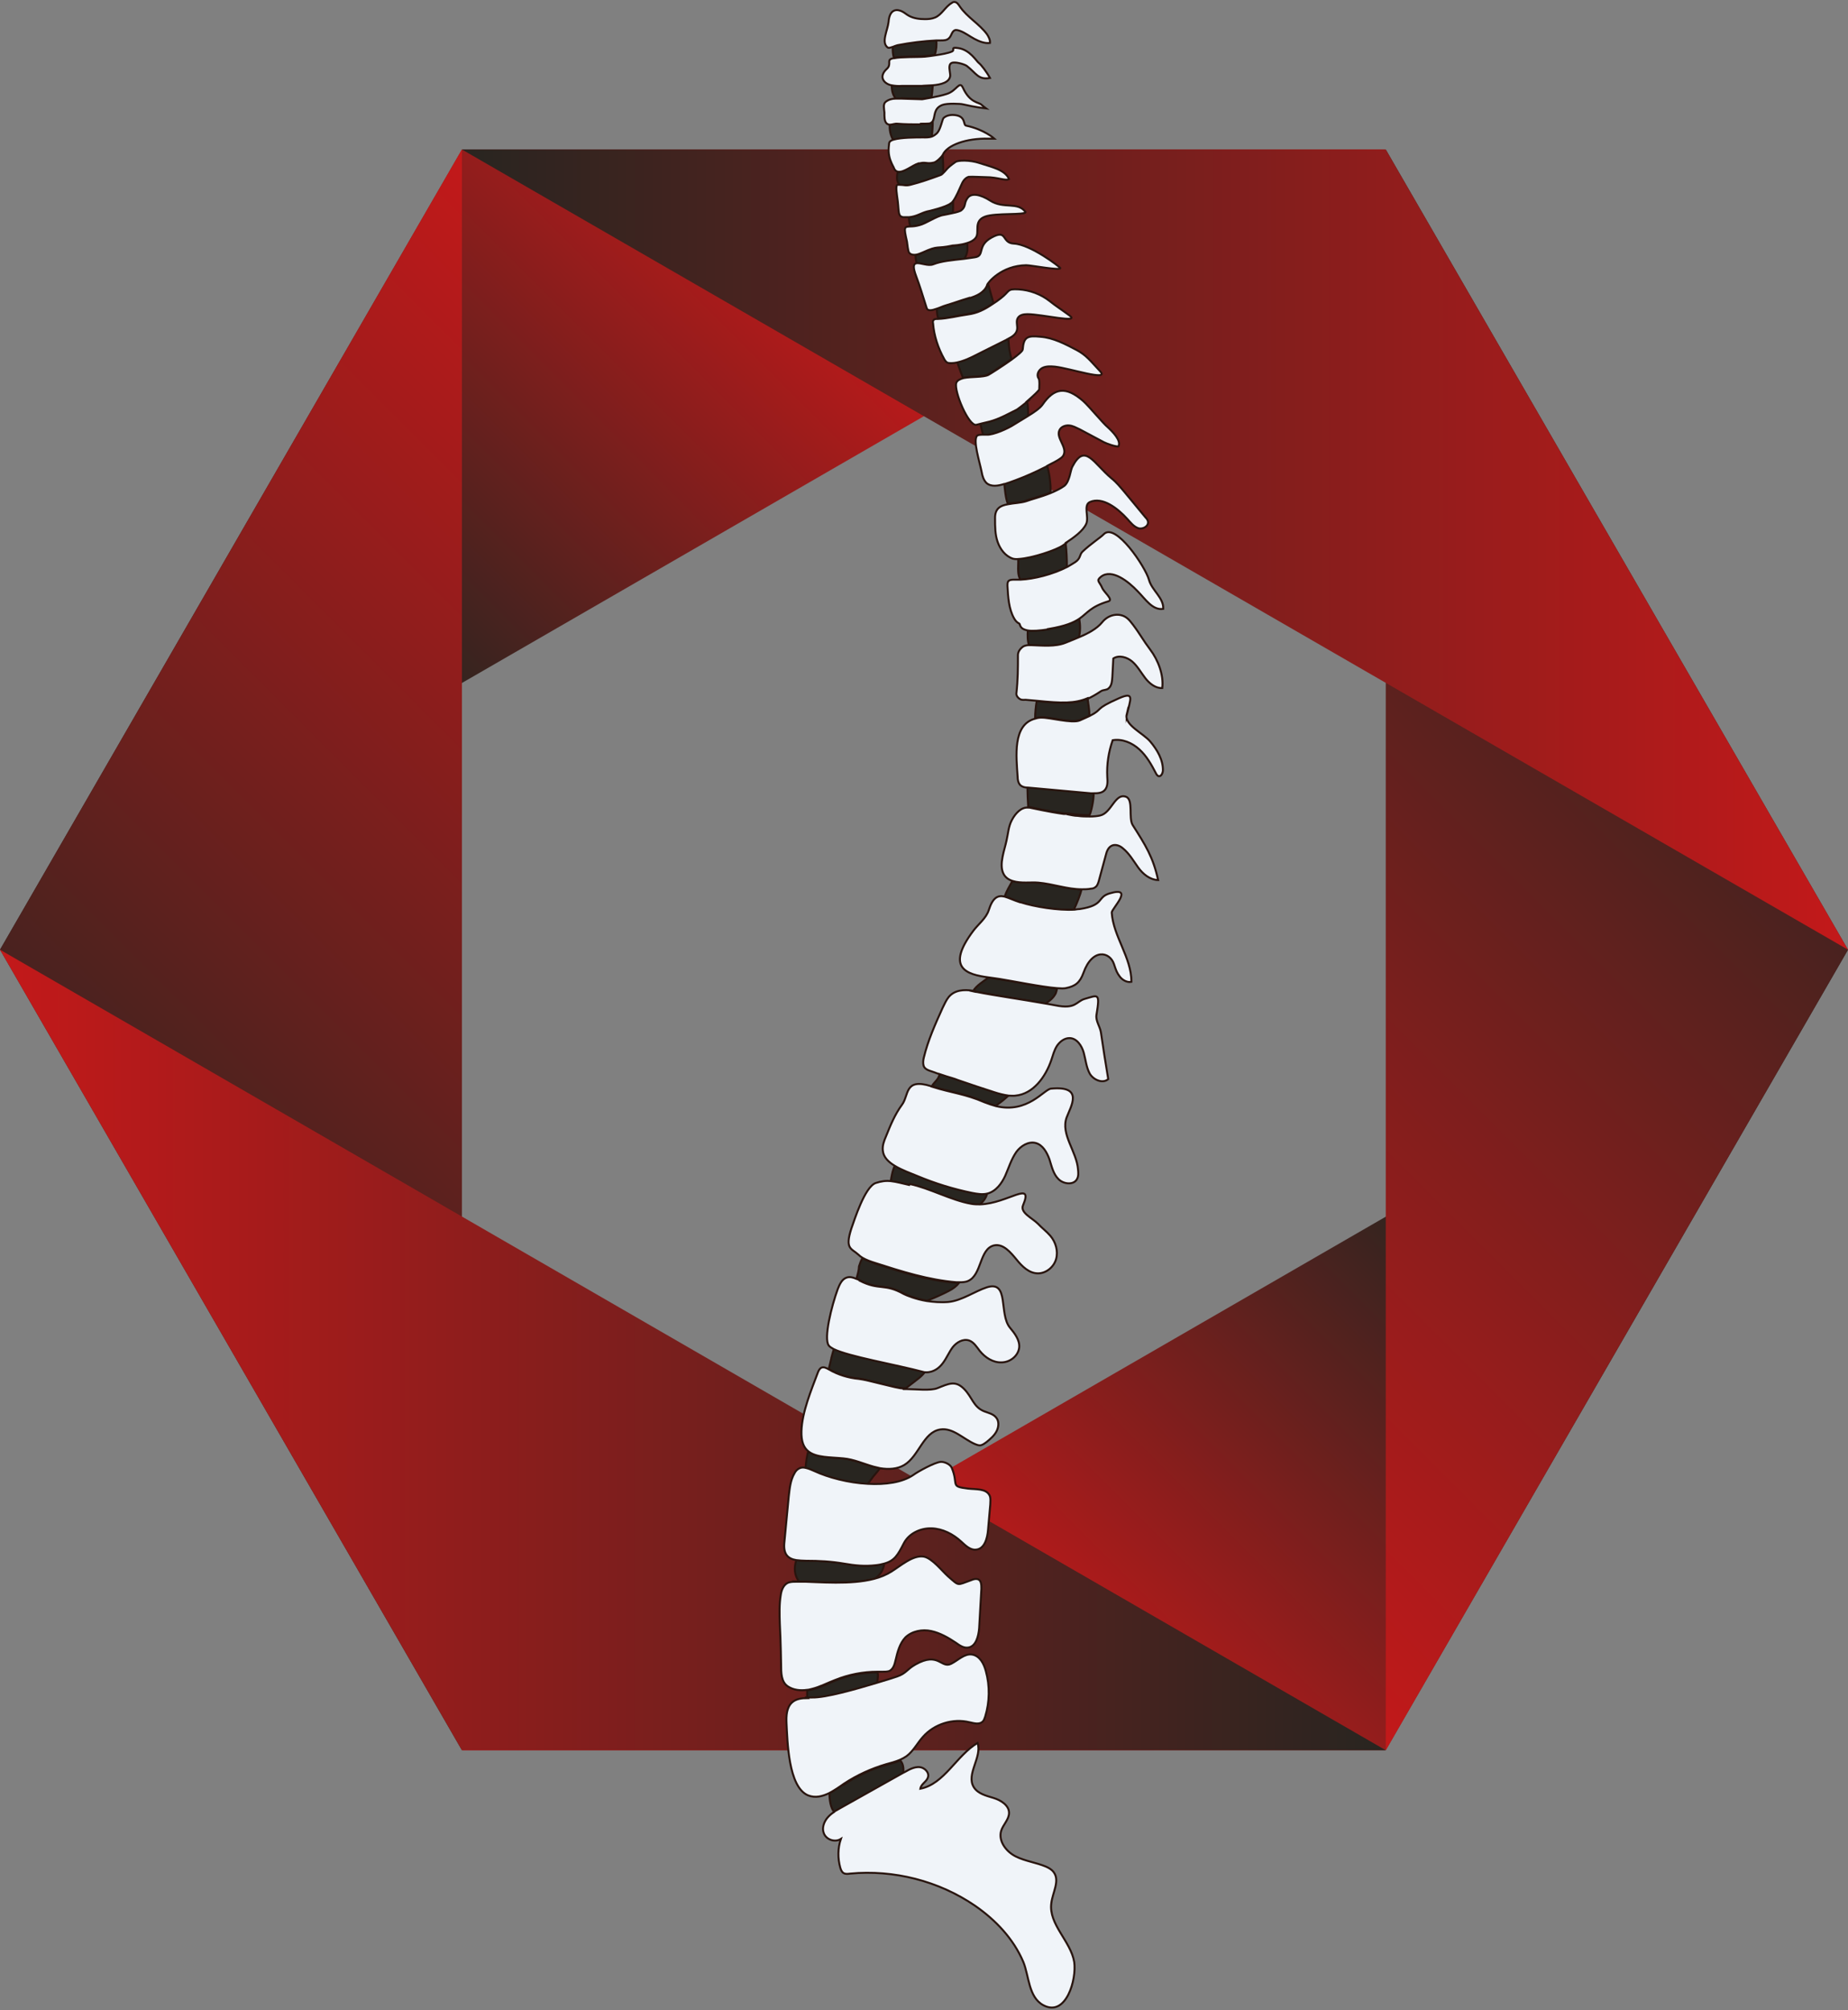 <svg width="936" height="1018" viewBox="0 0 936 1018" fill="none" xmlns="http://www.w3.org/2000/svg">
<rect x="0" y="0" width="936" height="1018" fill="#808080" stroke="none"/>
<path d="M0 480.996L233.96 75.713H701.879L0 480.996Z" fill="url(#paint0_linear_329_365)"/>
<path d="M936 480.996L701.879 886.44H233.96L936 480.996Z" fill="url(#paint1_linear_329_365)"/>
<path d="M701.879 75.713L936 480.996L701.879 886.44V75.713Z" fill="url(#paint2_linear_329_365)"/>
<path d="M233.96 75.713H701.879L936 480.996L233.96 75.713Z" fill="url(#paint3_linear_329_365)"/>
<path d="M0 480.996L233.96 75.713V886.44L0 480.996Z" fill="url(#paint4_linear_329_365)"/>
<path d="M701.879 886.44H233.96L0 480.996L701.879 886.44Z" fill="url(#paint5_linear_329_365)"/>
<path d="M538.767 412.241C539.25 412.241 539.572 412.241 540.055 412.241C539.733 412.241 539.25 412.241 538.767 412.241Z" fill="#282520" stroke="#28140E" stroke-miterlimit="10"/>
<path d="M421.063 687.904C420.58 689.676 420.258 691.608 419.775 693.379C424.444 696.116 429.597 697.727 435.072 698.21C439.58 698.693 454.233 703.201 457.292 703.04C457.775 703.04 458.258 703.04 458.902 703.04C460.996 701.43 463.25 699.659 465.343 698.049C466.47 697.083 467.758 695.955 468.563 694.667C453.428 690.803 430.563 686.777 422.512 682.913C421.868 684.523 421.546 686.133 421.063 687.744V687.904Z" fill="#282520" stroke="#28140E" stroke-miterlimit="10"/>
<path d="M443.123 639.76C441.029 639.116 438.775 638.311 436.843 637.184C436.038 638.472 435.555 639.921 435.072 641.37C435.072 643.141 434.428 645.396 433.783 647.65C434.428 647.972 434.911 648.133 435.555 648.455C445.699 653.608 447.953 649.743 457.936 655.218C459.224 655.862 463.733 657.794 469.53 658.76C473.233 657.311 476.936 655.701 480.64 653.769C482.572 652.803 484.504 651.353 485.792 649.743C485.309 649.743 484.987 649.743 484.504 649.743C470.335 648.616 456.648 644.269 443.123 639.921V639.76Z" fill="#282520" stroke="#28140E" stroke-miterlimit="10"/>
<path d="M492.394 604.014C482.894 602.082 473.716 599.183 464.699 595.48C461.64 594.192 456.97 592.582 453.267 590.327C452.945 590.971 452.623 591.616 452.462 592.26C451.979 593.709 451.496 595.963 451.174 598.217C454.072 598.539 456.809 599.344 460.352 600.149C470.496 602.243 481.284 608.361 491.267 610.133C492.877 610.455 494.326 610.455 495.937 610.455C497.869 608.683 499.64 606.59 499.962 604.336C497.386 604.98 494.81 604.497 492.233 604.014H492.394Z" fill="#282520" stroke="#28140E" stroke-miterlimit="10"/>
<path d="M485.309 546.852C483.377 546.208 481.284 545.564 479.352 544.92C478.225 544.598 477.097 544.115 475.97 543.793C475.97 544.115 475.809 544.598 475.648 544.92C475.004 547.013 472.75 548.463 471.945 550.234C482.089 553.293 488.53 553.776 498.513 558.124C500.606 558.929 502.538 559.573 504.31 560.056C504.954 559.573 505.437 559.251 506.081 558.768C507.691 557.641 509.14 556.352 510.589 555.064L510.911 554.742C508.335 554.42 505.92 553.776 503.504 552.971C497.386 551.039 491.267 548.946 485.148 546.852H485.309Z" fill="#282520" stroke="#28140E" stroke-miterlimit="10"/>
<path d="M500.606 495.165C498.191 496.937 494.487 499.191 492.877 501.928C493.682 501.928 494.487 502.25 495.292 502.411C504.148 504.183 518.801 506.437 529.589 508.208C531.683 506.92 533.615 505.31 534.742 503.055C535.064 502.25 535.225 501.445 535.386 500.64C527.335 499.996 512.521 496.776 506.242 495.971C504.471 495.649 502.538 495.488 500.606 495.165Z" fill="#282520" stroke="#28140E" stroke-miterlimit="10"/>
<path d="M512.844 446.055C511.394 448.631 509.784 451.368 508.818 454.106C511.072 454.589 513.649 456.038 516.708 457.004C523.632 459.258 535.708 461.191 543.92 460.708C545.369 457.648 547.141 453.301 547.785 450.402C540.378 450.402 532.971 447.665 525.725 447.021C522.022 446.699 516.869 447.343 512.844 446.216V446.055Z" fill="#282520" stroke="#28140E" stroke-miterlimit="10"/>
<path d="M520.572 398.876C520.572 398.876 520.572 398.876 520.411 398.876C520.411 399.037 520.411 399.36 520.411 399.521C520.411 402.258 520.572 404.834 520.733 407.571C520.733 408.055 520.733 408.377 520.733 408.699C520.894 408.699 521.216 408.699 521.377 408.699C523.149 409.182 530.717 410.792 538.767 411.919C539.251 411.919 539.573 411.919 540.056 411.919C541.988 412.08 543.759 412.402 545.691 412.563C547.784 412.724 549.878 412.885 551.81 412.885C552.615 411.436 554.064 405.156 553.903 401.614C553.581 401.614 553.098 401.614 552.776 401.614C542.149 400.648 531.522 399.682 520.894 398.715L520.572 398.876Z" fill="#282520" stroke="#28140E" stroke-miterlimit="10"/>
<path d="M546.818 364.741C548.911 363.774 550.522 363.13 551.81 362.486C551.81 359.588 551.166 356.368 550.844 353.791C544.403 356.529 538.123 356.368 525.081 355.08C524.598 357.817 524.276 361.198 524.276 363.774C525.081 363.613 526.047 363.452 527.174 363.291C531.36 362.969 542.632 366.351 546.657 364.741H546.818Z" fill="#282520" stroke="#28140E" stroke-miterlimit="10"/>
<path d="M540.055 325.613C541.988 324.808 544.081 324.003 546.335 323.037C547.301 320.139 547.14 316.596 546.657 313.376C543.759 315.308 539.733 317.079 531.199 318.528C526.047 319.333 522.826 319.494 520.572 319.172C520.411 321.749 520.411 324.647 521.216 326.901C521.538 326.901 521.86 326.901 522.182 326.901C527.979 326.901 534.42 327.867 539.894 325.613H540.055Z" fill="#282520" stroke="#28140E" stroke-miterlimit="10"/>
<path d="M539.895 274.892C539.412 275.214 538.768 275.536 538.285 276.019C534.903 278.435 522.344 282.621 515.742 282.943C515.742 283.587 515.742 284.231 515.742 284.875C515.742 287.291 515.259 291.316 516.869 293.57C523.632 293.248 532.971 290.994 540.378 287.13C540.378 283.104 540.217 279.079 539.734 275.053L539.895 274.892Z" fill="#282520" stroke="#28140E" stroke-miterlimit="10"/>
<path d="M532.166 249.612C532.166 244.943 531.683 240.434 530.394 235.926C523.471 239.468 516.386 242.528 508.979 244.943H508.657C508.979 247.841 509.301 252.189 510.428 255.087C513.488 254.604 517.191 254.604 519.928 253.477C522.022 252.672 527.335 251.384 532.005 249.451L532.166 249.612Z" fill="#282520" stroke="#28140E" stroke-miterlimit="10"/>
<path d="M513.649 215.154C515.42 213.866 518.157 212.417 520.733 210.807C520.733 208.231 520.733 205.654 520.25 203.239C517.674 205.332 515.259 207.265 514.615 207.587C504.632 212.739 503.182 213.061 496.581 214.671C497.064 216.604 497.386 218.697 498.03 220.307C498.513 220.307 498.996 220.307 499.479 220.307C502.86 220.468 510.589 216.926 513.487 215.154H513.649Z" fill="#282520" stroke="#28140E" stroke-miterlimit="10"/>
<path d="M512.199 181.985C512.199 181.18 511.877 180.375 511.716 179.408C511.072 176.832 510.911 174.095 510.75 171.357C510.589 171.357 510.267 171.518 510.106 171.68C505.114 174.095 500.284 176.671 495.292 179.086C491.911 180.697 488.53 182.468 484.826 183.273C485.631 186.01 486.758 188.747 487.724 191.324C491.75 190.519 497.708 191.002 500.284 189.714C501.894 188.908 507.691 185.205 512.038 181.985H512.199Z" fill="#282520" stroke="#28140E" stroke-miterlimit="10"/>
<path d="M503.182 153.484C502.377 150.425 501.411 147.366 500.606 144.306C500.606 144.306 500.284 144.306 500.123 144.306C498.674 148.01 494.81 149.781 490.945 150.908C485.631 152.518 484.182 153.162 478.869 154.773C477.742 155.095 476.131 155.739 474.521 156.383C474.521 157.993 474.682 159.764 475.165 161.213C480.157 161.213 485.309 159.764 490.301 158.959C495.132 158.315 498.674 156.544 503.182 153.484Z" fill="#282520" stroke="#28140E" stroke-miterlimit="10"/>
<path d="M472.911 133.84C476.936 132.23 482.572 131.747 488.369 131.103C489.335 129.815 489.818 128.205 489.979 126.755C489.979 125.628 489.979 124.34 489.979 123.213C486.598 124.34 482.894 124.34 482.411 124.501C473.233 126.433 475.487 124.179 467.114 128.044C466.148 128.527 464.86 129.01 463.733 129.171C463.733 130.62 463.894 132.23 464.377 133.518C466.309 133.035 470.335 134.967 473.072 134.001L472.911 133.84Z" fill="#282520" stroke="#28140E" stroke-miterlimit="10"/>
<path d="M477.903 108.882C478.547 108.882 480.64 108.399 482.572 107.916C482.733 106.789 482.733 105.662 482.733 104.535C482.733 103.569 482.733 102.603 482.733 101.637C482.411 102.12 481.928 102.603 481.606 102.925C479.513 104.857 469.852 106.95 469.53 107.111C466.47 107.916 464.216 109.687 460.352 110.009C460.352 111.781 460.674 113.552 461.157 114.679C462.284 114.679 463.733 114.518 465.504 114.035C468.886 113.23 474.36 109.365 477.742 108.882H477.903Z" fill="#282520" stroke="#28140E" stroke-miterlimit="10"/>
<path d="M461.156 93.586C466.309 92.297 471.301 90.687 476.131 88.755C476.614 88.755 476.936 88.433 477.258 88.111C477.419 88.111 477.58 87.789 477.741 87.628C477.741 84.407 477.741 81.348 477.419 78.128C476.775 79.416 474.36 81.831 472.911 82.153C468.885 83.119 468.724 81.509 464.86 82.797C461.961 83.763 457.614 87.306 454.716 86.984C454.072 89.56 454.072 92.136 455.682 93.586C458.258 93.586 458.58 94.23 461.317 93.586H461.156Z" fill="#282520" stroke="#28140E" stroke-miterlimit="10"/>
<path d="M471.945 69.272C472.267 66.534 472.428 63.797 472.428 61.06C472.106 61.704 471.623 62.187 470.817 62.509C469.851 62.831 467.275 62.67 466.148 62.67C462.283 62.67 458.419 62.67 454.555 62.348C453.266 62.348 451.817 62.831 450.69 62.831C450.368 65.407 451.012 68.789 452.461 70.882C456.165 69.755 463.411 69.755 467.436 69.755C468.402 69.755 470.173 69.755 471.945 69.272Z" fill="#282520" stroke="#28140E" stroke-miterlimit="10"/>
<path d="M456.809 49.789L467.276 50.111C467.276 50.111 469.369 49.789 471.784 49.306C471.784 48.983 471.945 48.661 471.945 48.339C472.267 46.568 472.267 44.797 472.428 43.187C470.174 43.348 468.081 43.348 466.792 43.348H456.97C455.199 43.509 453.428 43.509 451.657 43.187C451.657 45.763 452.14 48.178 453.75 49.95C454.716 49.95 455.843 49.95 456.809 49.95V49.789Z" fill="#282520" stroke="#28140E" stroke-miterlimit="10"/>
<path d="M473.555 27.89C473.555 27.89 473.555 27.729 473.555 27.568C474.199 25.314 474.521 22.738 474.199 20.322C467.597 20.644 460.834 21.449 454.394 22.738C453.911 22.738 452.944 23.221 452.139 23.543C452.139 25.475 452.139 27.568 452.784 29.178C456.648 28.534 464.538 28.695 468.402 28.373C469.851 28.373 471.623 28.051 473.394 27.729L473.555 27.89Z" fill="#282520" stroke="#28140E" stroke-miterlimit="10"/>
<path d="M427.665 903.347C425.411 904.796 422.834 906.728 420.097 908.178C420.097 911.72 420.741 915.746 422.512 917.678C423.639 917.034 424.766 916.39 425.894 915.746C436.36 909.788 446.987 903.991 457.453 898.034C457.614 896.906 457.614 895.779 457.453 894.813C457.292 893.686 456.809 892.559 456.004 891.593C453.75 892.559 451.334 893.203 448.919 893.847C441.351 895.94 434.267 899.322 427.665 903.669V903.347Z" fill="#282520" stroke="#28140E" stroke-miterlimit="10"/>
<path d="M411.241 855.686C410.436 855.847 409.631 856.008 408.826 856.169C408.826 857.618 408.826 858.906 408.826 860.194C409.792 860.194 410.597 860.194 411.563 860.194C418.326 860.194 433.623 856.008 444.25 852.787C444.25 851.338 445.055 848.601 444.411 846.991C437.004 846.991 429.758 848.44 422.995 851.177C419.131 852.787 415.266 854.72 411.241 855.686Z" fill="#282520" stroke="#28140E" stroke-miterlimit="10"/>
<path d="M427.504 791.922C421.063 790.795 414.783 790.473 408.182 790.473C406.41 790.473 404.8 790.473 403.351 790.151C401.902 794.338 402.546 798.041 404.639 800.939C415.911 801.1 431.207 802.55 443.123 799.651C444.894 798.202 446.343 796.753 447.148 794.66C447.47 793.855 447.792 792.889 447.792 791.922C446.665 792.244 445.216 792.406 443.606 792.728C438.131 793.372 432.979 792.889 427.504 791.922Z" fill="#282520" stroke="#28140E" stroke-miterlimit="10"/>
<path d="M427.021 738.625C420.419 737.981 413.495 738.303 409.309 735.083C408.665 737.82 408.182 740.719 408.021 743.617C409.47 743.939 411.08 744.583 412.368 745.227C419.292 748.447 429.436 751.024 439.419 751.668C440.707 750.058 441.834 748.286 442.962 746.998C443.928 745.871 444.894 744.744 445.699 743.617C444.572 743.456 443.445 743.134 442.317 742.812C437.165 741.363 432.334 739.269 427.021 738.625Z" fill="#282520" stroke="#28140E" stroke-miterlimit="10"/>
<path d="M482.411 124.34C482.894 124.34 486.597 124.179 489.979 123.052C491.589 122.569 493.199 121.764 494.165 120.476C496.42 117.738 492.716 111.942 498.996 109.687C504.309 107.755 519.123 109.043 519.445 107.433C515.581 101.959 508.335 105.984 501.572 101.636C496.581 98.416 492.072 97.611 490.14 100.187C488.047 102.925 489.496 104.535 486.758 106.628C486.275 106.95 484.343 107.594 482.572 107.916C480.64 108.399 478.546 108.721 477.902 108.882C474.36 109.365 469.046 113.23 465.665 114.035C463.894 114.518 462.445 114.679 461.318 114.679C457.936 114.84 457.614 114.679 459.385 122.408C459.546 123.374 459.868 127.399 460.512 128.044C461.318 129.01 462.606 129.171 463.894 129.01C465.021 128.849 466.148 128.366 467.275 127.883C475.809 124.018 473.555 126.272 482.572 124.34H482.411Z" fill="#F0F4F9" stroke="#28140E" stroke-miterlimit="10"/>
<path d="M490.784 151.069C494.648 149.942 498.513 148.171 499.962 144.467C499.962 144.467 499.962 144.467 499.962 144.306C500.284 143.179 507.208 134.484 519.767 134.323C522.182 134.323 537.318 137.222 536.996 135.772C536.996 135.289 521.86 123.696 513.488 123.374C507.047 123.052 510.428 115.806 502.216 120.315C494.648 124.501 498.996 129.493 493.843 130.298C492.072 130.62 490.14 130.781 488.208 131.103C482.411 131.747 476.775 132.23 472.75 133.84C470.013 134.967 466.148 132.874 464.055 133.357C462.606 133.679 462.284 135.289 464.055 139.959C465.826 144.628 467.275 149.459 469.368 156.061C469.852 157.671 472.106 157.188 474.36 156.383C475.97 155.9 477.58 155.095 478.708 154.773C484.021 153.162 485.47 152.518 490.784 150.908V151.069Z" fill="#F0F4F9" stroke="#28140E" stroke-miterlimit="10"/>
<path d="M510.106 171.841C510.267 171.841 510.589 171.68 510.75 171.519C512.683 170.552 514.615 169.264 515.098 167.171C515.581 165.239 514.454 162.985 515.42 161.213C516.386 159.442 518.479 159.12 520.411 159.12C527.657 159.12 547.463 163.951 541.666 159.764C536.835 156.222 534.903 155.095 531.683 152.518C527.174 148.976 521.539 146.883 515.903 146.561C509.784 146.239 511.716 147.366 506.886 151.069C505.437 152.196 504.31 153.001 503.021 153.806C498.513 156.866 494.971 158.637 490.14 159.281C485.309 159.925 479.996 161.374 475.004 161.535H474.682C474.038 161.535 473.394 161.535 472.911 162.018C472.428 162.501 472.428 163.146 472.589 163.79C473.072 170.069 475.165 176.349 478.225 181.824C478.547 182.468 479.03 183.112 479.674 183.595C480.318 183.917 481.123 183.917 481.928 183.917C482.894 183.917 483.86 183.756 484.665 183.595C488.369 182.79 491.75 181.18 495.132 179.408C500.123 176.993 504.954 174.417 509.945 172.002L510.106 171.841Z" fill="#F0F4F9" stroke="#28140E" stroke-miterlimit="10"/>
<path d="M520.411 203.078C523.31 200.502 526.369 197.765 526.369 197.12C526.369 195.832 526.691 192.612 526.047 191.646C524.759 189.875 526.047 187.298 527.979 186.332C529.912 185.366 532.166 185.527 534.259 185.688C541.827 186.493 562.437 193.417 557.124 187.942C552.293 182.79 550.2 179.891 545.369 177.315C539.573 174.256 533.454 171.035 527.013 170.552C520.411 169.908 518.479 170.552 517.996 176.993C517.996 177.798 515.42 179.891 512.361 182.146C507.852 185.366 502.055 189.07 500.606 189.875C498.03 191.163 492.072 190.68 488.047 191.485C486.276 191.968 484.826 192.612 484.343 193.9C483.055 198.087 490.623 215.96 494.487 215.155C495.454 214.993 496.259 214.671 497.064 214.51C503.505 213.061 505.115 212.578 515.098 207.426C515.581 207.104 518.157 205.171 520.733 203.078H520.411Z" fill="#F0F4F9" stroke="#28140E" stroke-miterlimit="10"/>
<path d="M530.394 235.926C532.165 234.96 533.937 234.155 535.547 233.189C536.835 232.383 538.284 231.578 538.767 230.29C540.538 226.265 534.581 221.595 536.674 217.731C537.479 216.121 539.572 215.316 541.504 215.477C543.437 215.638 545.047 216.604 546.818 217.409C551.005 219.663 555.03 221.756 559.216 224.011C560.505 224.655 564.852 226.265 566.462 226.104C568.073 223.205 563.564 218.697 561.149 216.443C558.572 214.349 551.81 205.976 548.589 203.078C539.894 195.51 533.937 196.315 527.979 205.01C526.852 206.621 523.953 208.714 520.733 210.646C518.157 212.256 515.42 213.866 513.648 214.994C510.75 216.926 503.021 220.468 499.64 220.146C499.318 220.146 498.835 220.146 498.191 220.146C497.063 220.146 495.614 220.146 494.97 220.629C492.555 222.722 496.258 234.155 497.224 239.146C497.546 241.078 498.191 243.172 499.64 244.621C502.055 246.714 505.597 246.07 508.657 245.104H508.979C516.386 242.689 523.47 239.629 530.394 236.087V235.926Z" fill="#F0F4F9" stroke="#28140E" stroke-miterlimit="10"/>
<path d="M539.894 274.892C543.759 272.316 548.589 268.935 550.2 265.231C551.649 261.85 548.589 255.892 551.971 254.282C558.412 251.384 566.14 257.502 570.971 262.816C572.581 264.587 574.191 266.68 576.446 267.486C578.7 268.291 581.92 266.519 581.437 264.104C581.276 263.299 580.793 262.655 580.149 262.011C576.607 257.663 572.903 253.316 569.361 248.968C567.429 246.714 565.496 244.299 563.081 242.367C553.742 234.638 549.556 224.011 543.115 236.409C542.149 238.18 541.827 243.816 539.089 246.07C537.318 247.358 534.742 248.646 532.005 249.773C527.174 251.706 522.021 252.994 519.928 253.799C517.03 254.765 513.487 254.765 510.428 255.409C506.725 256.053 503.826 257.502 503.987 262.655C503.987 266.68 503.987 270.706 505.275 274.409C506.564 278.113 509.14 281.655 513.004 282.943C513.648 283.104 514.615 283.265 515.903 283.104C522.504 282.782 535.064 278.596 538.445 276.181C538.928 275.858 539.411 275.536 540.055 275.053L539.894 274.892Z" fill="#F0F4F9" stroke="#28140E" stroke-miterlimit="10"/>
<path d="M531.199 318.528C539.733 317.079 543.759 315.308 546.657 313.376C550.844 310.477 552.293 307.257 561.471 304.52C564.047 303.715 559.056 299.85 558.251 297.757C556.801 294.376 555.03 294.215 557.606 292.121C563.081 287.774 571.615 294.537 576.285 299.528C580.149 303.393 583.691 309.189 589.166 308.384C589.488 302.749 583.369 299.045 581.92 293.57C580.149 287.13 565.013 264.426 559.056 270.545C557.768 271.994 552.293 275.536 548.267 279.401C546.657 281.011 547.462 282.782 544.564 284.714C543.276 285.52 541.988 286.325 540.539 287.13C532.971 290.994 523.632 293.248 517.03 293.57C515.903 293.57 514.937 293.57 513.971 293.57C512.682 293.57 511.233 293.57 510.589 294.537C510.267 295.181 510.267 295.825 510.267 296.63C510.589 302.427 510.911 308.384 513.648 313.215C514.293 314.342 515.098 315.308 516.225 315.791C516.869 316.113 516.064 318.528 520.733 319.333C522.827 319.655 526.208 319.494 531.361 318.689L531.199 318.528Z" fill="#F0F4F9" stroke="#28140E" stroke-miterlimit="10"/>
<path d="M550.844 353.952C552.937 352.986 555.191 351.698 557.607 350.088C558.734 349.283 560.505 349.605 561.471 348.639C563.081 347.351 563.242 344.935 563.403 342.842C563.564 339.783 563.725 336.562 563.886 333.503C566.785 331.571 570.971 332.859 573.548 335.113C576.124 337.367 577.895 340.588 579.988 343.325C582.082 346.062 585.141 348.639 588.683 348.478C589.488 341.876 586.59 334.308 582.565 328.995C579.022 324.325 577.412 321.105 573.87 316.435C572.742 314.986 571.937 313.859 570.649 312.893C566.946 310.155 561.471 311.121 558.251 315.147C555.514 318.528 550.844 320.944 546.174 322.876C543.92 323.842 541.827 324.647 539.895 325.452C534.42 327.706 527.979 326.901 522.183 326.74C521.861 326.74 521.539 326.74 521.217 326.74C520.251 326.74 519.284 326.901 518.318 327.384C516.869 328.35 515.581 329.961 515.581 331.732C515.581 338.495 515.581 344.13 514.776 351.376C514.776 352.503 515.742 353.63 516.708 354.113C517.513 354.596 518.64 354.435 519.606 354.435C521.539 354.596 523.31 354.757 525.081 354.918C537.963 356.207 544.242 356.368 550.844 353.63V353.952Z" fill="#F0F4F9" stroke="#28140E" stroke-miterlimit="10"/>
<path d="M570.649 362.164C572.581 354.113 574.835 350.088 566.785 353.63C553.581 359.427 559.217 358.944 551.81 362.647C550.522 363.291 548.912 363.936 546.818 364.902C542.793 366.512 531.522 363.291 527.335 363.452C526.208 363.452 525.403 363.613 524.437 363.936C512.682 366.834 514.776 383.419 515.42 393.402C515.42 395.012 515.742 396.622 516.869 397.749C517.835 398.554 519.123 398.876 520.411 398.876C520.411 398.876 520.411 398.876 520.572 398.876C531.199 399.843 541.827 400.809 552.454 401.775C552.776 401.775 553.259 401.775 553.581 401.775C555.835 401.775 558.09 401.775 559.539 400.165C561.149 398.393 560.988 395.817 560.827 393.402C560.505 387.122 561.471 380.842 563.564 374.885C568.395 374.08 573.386 376.173 577.09 379.554C580.793 382.936 583.208 387.283 585.463 391.631C585.785 392.275 586.107 392.758 586.751 393.08C588.039 393.402 588.844 391.792 589.005 390.343C589.166 384.868 586.107 379.715 582.564 375.529C579.022 371.342 569.361 367.156 570.649 361.842V362.164Z" fill="#F0F4F9" stroke="#28140E" stroke-miterlimit="10"/>
<path d="M540.217 412.241C540.056 412.241 539.251 412.241 538.768 412.241C530.717 411.114 523.149 409.343 521.377 409.021C521.216 409.021 520.894 409.021 520.733 409.021C517.513 408.699 514.454 411.597 512.521 415.3C510.75 418.521 510.589 422.385 509.784 425.767C508.818 430.436 505.92 437.682 508.174 442.351C509.14 444.445 510.911 445.572 513.005 446.216C517.03 447.504 522.183 446.699 525.886 447.021C533.293 447.665 540.539 450.402 547.946 450.402C549.395 450.402 551.005 450.402 552.615 450.08C553.42 450.08 554.386 449.758 555.03 449.114C555.835 448.47 556.157 447.343 556.48 446.377C557.607 442.029 558.895 437.682 560.022 433.334C560.505 431.241 561.31 428.987 563.403 428.182C565.175 427.538 567.268 428.343 568.717 429.631C571.937 432.207 574.031 435.911 576.446 439.292C578.861 442.673 582.403 445.572 586.59 445.733C584.014 433.978 580.149 428.021 573.708 417.877C571.454 414.334 574.192 404.995 570.327 403.546C564.691 401.453 563.081 411.758 557.124 413.046C555.674 413.368 553.903 413.529 551.971 413.529C550.039 413.529 547.946 413.529 545.852 413.207C544.081 413.207 542.31 412.724 540.539 412.402L540.217 412.241Z" fill="#F0F4F9" stroke="#28140E" stroke-miterlimit="10"/>
<path d="M516.708 457.004C513.649 456.038 511.072 454.75 508.818 454.106C505.437 453.301 502.86 454.428 500.767 461.03C499.479 465.055 495.454 468.114 493.038 471.335C478.708 490.335 489.657 493.555 500.606 495.004C502.538 495.327 504.471 495.488 506.242 495.81C512.522 496.776 527.335 499.835 535.386 500.479C537.318 500.64 538.768 500.64 539.734 500.479C544.725 499.513 546.979 497.581 548.751 492.75C553.259 480.03 562.115 481.962 564.208 488.242C565.336 491.623 565.658 492.589 567.107 494.521C568.395 496.293 570.81 497.742 573.064 497.259C573.064 484.86 563.886 474.394 563.081 462.157C563.081 460.225 574.836 448.631 561.954 452.496C555.513 454.428 559.539 458.453 546.979 460.386C546.174 460.386 545.208 460.547 544.242 460.708C536.03 461.191 523.954 459.258 517.03 457.004H516.708Z" fill="#F0F4F9" stroke="#28140E" stroke-miterlimit="10"/>
<path d="M492.716 501.767C488.369 501.123 483.538 501.284 480.479 504.988C479.191 506.598 478.386 508.53 477.419 510.462C473.716 518.674 470.013 526.886 467.919 535.581C467.597 536.869 467.436 538.318 467.758 539.607C468.402 542.022 471.462 542.344 473.394 543.149C474.199 543.471 475.004 543.793 475.809 543.954C476.936 544.276 478.063 544.759 479.191 545.081C481.123 545.725 483.216 546.208 485.148 547.013C491.267 549.107 497.386 551.2 503.504 553.132C505.92 553.937 508.496 554.581 510.911 554.903C512.038 554.903 513.165 555.064 514.293 554.903C523.31 554.098 529.589 545.403 532.488 536.869C533.293 534.454 533.937 531.878 535.386 529.623C536.835 527.53 539.089 525.759 541.666 525.759C545.369 525.759 547.945 529.623 548.912 533.166C549.878 536.708 550.2 540.573 551.971 543.793C553.903 547.013 558.573 548.946 561.31 546.53C560.022 538.64 558.734 530.751 557.607 522.861C557.123 519.801 554.869 517.064 555.352 514.005C557.285 502.411 556.157 504.021 549.234 505.954C545.047 507.242 544.886 511.267 534.581 509.174C532.971 508.852 531.039 508.53 529.106 508.208C518.318 506.276 503.665 504.183 494.809 502.411C494.004 502.411 493.199 502.089 492.394 501.928L492.716 501.767Z" fill="#F0F4F9" stroke="#28140E" stroke-miterlimit="10"/>
<path d="M472.267 550.234C471.945 550.234 471.784 550.234 471.462 550.073C457.936 545.886 460.512 554.742 456.809 559.573C453.267 564.403 451.012 569.878 448.758 575.514C447.792 577.768 446.826 580.183 447.148 582.759C447.47 586.141 450.046 588.556 453.267 590.488C456.97 592.743 461.64 594.353 464.699 595.641C473.555 599.344 482.894 602.243 492.394 604.175C494.97 604.658 497.547 605.141 500.123 604.497C504.47 603.37 507.369 599.344 509.14 595.48C510.911 591.454 512.199 587.107 514.776 583.404C517.03 580.344 520.894 577.929 524.598 578.895C528.14 579.861 530.233 583.565 531.522 587.107C532.649 590.649 533.454 594.514 536.03 597.09C538.606 599.827 543.92 600.31 545.53 597.09C546.335 595.641 546.174 593.87 546.013 592.26C545.369 583.243 537.157 574.548 540.217 566.014C542.31 560.378 549.234 549.751 532.327 551.361C528.784 551.683 520.572 564.081 504.47 560.217C502.699 559.734 500.767 559.09 498.674 558.285C488.691 553.937 482.25 553.615 472.106 550.395L472.267 550.234Z" fill="#F0F4F9" stroke="#28140E" stroke-miterlimit="10"/>
<path d="M460.513 600.149C456.97 599.344 454.072 598.539 451.334 598.217C448.758 597.895 446.343 598.217 443.445 599.183C437.97 601.277 432.817 617.7 431.207 622.209C427.826 632.675 431.207 632.192 434.75 635.413C435.394 636.057 436.038 636.54 436.843 637.023C438.775 638.15 441.029 638.955 443.123 639.599C456.648 643.946 470.335 648.294 484.504 649.421C484.987 649.421 485.309 649.421 485.792 649.421C487.242 649.421 488.852 649.421 490.301 648.777C497.386 645.718 495.937 632.514 503.504 630.743C508.174 629.777 511.877 634.285 514.937 637.989C517.674 641.37 521.216 644.913 525.725 644.913C529.911 644.913 533.776 641.692 534.903 637.667C536.03 633.641 534.742 629.133 532.005 625.912C530.072 623.658 527.657 621.887 525.725 619.794C522.827 616.895 516.547 614.158 518.157 610.455C523.632 597.412 510.589 609.489 496.42 609.972C494.809 609.972 493.36 609.972 491.75 609.65C481.767 607.878 470.818 601.76 460.835 599.666L460.513 600.149Z" fill="#F0F4F9" stroke="#28140E" stroke-miterlimit="10"/>
<path d="M435.394 648.455C434.911 648.133 434.267 647.811 433.622 647.65C432.173 647.006 430.563 646.523 428.953 647.006C426.377 647.811 425.25 650.548 424.283 652.964C421.224 661.337 417.038 677.921 419.775 681.464C420.258 682.108 421.063 682.591 422.19 683.235C430.08 687.099 453.106 690.964 468.241 694.989H468.563C468.563 694.989 473.555 695.794 477.581 690.32C479.513 687.744 480.64 684.845 482.572 682.269C484.504 679.854 487.725 677.921 490.784 678.888C493.199 679.693 494.648 682.108 496.259 684.201C498.996 687.583 503.021 690.159 507.208 689.998C511.555 689.998 515.742 686.777 516.225 682.43C516.547 678.726 513.971 675.345 511.555 672.447C505.759 665.523 511.394 648.294 499.801 651.997C493.843 653.93 487.081 658.76 480.318 659.404C476.453 659.726 472.75 659.404 469.369 658.921C463.572 657.955 459.063 656.023 457.775 655.379C447.792 649.743 445.538 653.769 435.394 648.616V648.455Z" fill="#F0F4F9" stroke="#28140E" stroke-miterlimit="10"/>
<path d="M457.292 703.201C454.233 703.201 439.58 698.854 435.072 698.371C429.758 697.888 424.444 696.277 419.775 693.54C418.648 692.896 417.199 692.091 415.91 692.735C415.105 693.218 414.622 694.184 414.3 694.989C410.919 704.006 406.249 715.117 405.927 724.778C405.766 730.091 407.054 733.151 409.47 735.083C413.495 738.303 420.58 737.981 427.182 738.625C432.495 739.108 437.326 741.363 442.478 742.812C443.606 743.134 444.733 743.295 445.86 743.617C450.046 744.261 454.394 744.1 457.936 742.007C465.504 737.498 467.597 725.261 476.292 723.973C482.733 723.007 487.886 728.803 493.843 731.379C494.648 731.701 495.454 732.024 496.259 732.024C497.547 732.024 498.674 731.057 499.801 730.252C501.733 728.642 503.665 727.032 504.793 724.778C505.92 722.523 506.081 719.625 504.471 717.854C503.021 716.083 500.606 715.6 498.513 714.795C492.877 712.54 492.555 707.71 488.208 703.362C483.86 699.015 480.479 700.786 474.843 703.04C471.301 704.489 463.733 703.523 459.224 703.523C458.741 703.523 458.097 703.523 457.614 703.523L457.292 703.201Z" fill="#F0F4F9" stroke="#28140E" stroke-miterlimit="10"/>
<path d="M465.021 82.958C468.886 81.67 469.208 83.28 473.072 82.314C474.36 81.992 476.937 79.577 477.581 78.289C479.674 73.619 489.174 69.916 500.767 70.238C502.055 70.238 503.666 70.238 503.666 70.238C503.666 70.238 498.513 65.568 489.335 63.636C487.725 63.314 489.335 59.128 484.021 58.323C481.767 58.001 479.513 58.322 477.903 59.772C477.259 60.416 476.453 65.407 474.682 67.34C473.877 68.145 472.911 68.789 472.106 69.111C470.335 69.755 468.564 69.594 467.597 69.594C463.733 69.594 456.487 69.594 452.623 70.721C451.335 71.043 450.53 71.687 450.369 72.331C450.369 72.814 449.724 75.874 450.369 78.933C450.852 81.67 452.462 84.407 452.623 84.73C453.106 86.179 453.911 86.823 454.877 86.984C457.775 87.467 462.123 83.763 465.021 82.797V82.958Z" fill="#F0F4F9" stroke="#28140E" stroke-miterlimit="10"/>
<path d="M474.36 20.483C475.004 20.483 475.809 20.483 476.453 20.483C478.063 20.483 479.674 20.483 480.801 19.195C481.928 18.068 482.089 15.975 483.538 15.331C484.343 15.009 485.309 15.331 486.275 15.653C488.852 16.619 491.106 18.39 493.521 19.678C495.936 20.966 498.674 22.093 501.411 21.771C501.572 20.161 500.767 18.712 499.962 17.424C496.097 12.11 489.818 8.729 486.114 3.254C485.47 2.288 484.665 1 483.377 1C482.894 1 482.411 1.161 482.089 1.483C478.707 3.415 477.097 7.441 473.555 8.89C471.945 9.534 470.335 9.695 468.563 9.695C465.826 9.695 462.928 9.373 460.512 8.085C459.224 7.441 458.258 6.475 456.97 5.831C455.682 5.186 454.233 4.864 452.945 5.348C450.851 6.153 450.207 8.89 450.046 11.144C449.563 15.492 446.182 21.449 449.563 24.026C450.207 24.509 451.173 24.026 452.3 23.704C453.106 23.382 453.911 23.059 454.555 22.898C461.156 21.61 467.758 20.805 474.36 20.483Z" fill="#F0F4F9" stroke="#28140E" stroke-miterlimit="10"/>
<path d="M466.309 62.67C467.275 62.67 470.013 62.67 470.979 62.509C471.784 62.187 472.267 61.704 472.589 61.06C473.716 58.806 472.75 54.941 477.258 53.17C479.674 52.204 486.598 52.526 487.725 52.848C493.843 54.297 499.479 54.941 499.479 54.941C499.479 54.941 497.547 53.492 497.064 53.009C495.776 51.721 491.267 52.204 487.725 44.475C485.953 40.611 484.665 45.924 479.674 47.534C477.258 48.339 474.199 48.983 471.623 49.467C469.047 49.95 467.114 50.272 467.114 50.272L456.648 49.95C455.682 49.95 454.555 49.95 453.589 49.95C451.818 49.95 450.046 50.433 448.597 51.56C447.148 52.687 447.792 55.102 447.953 57.034C447.953 58.806 447.792 61.543 449.241 62.67C449.724 62.992 450.207 63.153 450.69 63.153C451.979 63.153 453.267 62.509 454.555 62.67C458.419 62.992 462.284 62.992 466.148 62.992L466.309 62.67Z" fill="#F0F4F9" stroke="#28140E" stroke-miterlimit="10"/>
<path d="M456.97 43.509H466.792C468.08 43.348 470.335 43.348 472.428 43.187C476.614 42.865 480.962 41.738 481.284 38.356C481.284 36.263 479.996 32.882 481.928 31.916C483.538 31.11 488.208 32.399 489.657 33.365C494.487 37.068 495.453 40.611 501.411 39.483C499.64 36.263 496.903 32.721 495.775 31.916C494.648 31.11 491.267 25.153 485.309 24.348C480.962 23.704 484.021 25.314 482.089 26.119C480.318 26.924 476.775 27.568 473.394 28.051C471.623 28.373 469.851 28.534 468.402 28.695C464.538 29.017 456.487 28.695 452.784 29.5C452.462 29.5 452.139 29.5 451.817 29.661C448.919 30.466 451.817 32.56 449.08 34.975C447.631 36.263 446.504 38.195 447.148 39.967C447.47 40.772 447.953 41.416 448.597 41.899C449.402 42.543 450.529 43.026 451.495 43.187C453.267 43.509 455.038 43.67 456.809 43.509H456.97Z" fill="#F0F4F9" stroke="#28140E" stroke-miterlimit="10"/>
<path d="M481.767 102.925C482.089 102.603 482.572 102.12 482.894 101.637C484.343 99.543 485.792 96.162 487.081 93.264C488.208 90.526 489.979 89.721 490.623 89.56C492.394 89.399 497.225 89.721 499.157 89.721C505.598 89.721 509.462 91.814 511.072 90.687C508.979 85.857 502.055 84.569 496.259 82.636C491.106 80.865 485.148 81.187 484.021 81.992C479.352 85.213 479.513 86.018 477.742 87.628C477.742 87.628 477.42 87.95 477.259 88.111C476.936 88.433 476.614 88.594 476.131 88.755C471.301 90.526 466.309 92.297 461.157 93.586C458.58 94.23 458.097 93.586 455.521 93.586C455.36 93.586 455.038 93.586 454.716 93.586C453.267 93.586 454.394 99.06 454.716 101.959C455.36 107.433 454.716 109.687 457.614 110.009C458.58 110.009 459.385 110.009 460.352 110.009C464.216 109.687 466.47 107.916 469.53 107.111C469.852 107.111 479.513 104.857 481.606 102.925H481.767Z" fill="#F0F4F9" stroke="#28140E" stroke-miterlimit="10"/>
<path d="M408.181 743.456C406.893 743.134 405.766 743.134 404.639 743.778C403.673 744.261 402.868 745.227 402.385 746.193C400.291 749.736 399.969 753.922 399.486 757.947C398.681 765.837 398.037 773.727 397.232 781.617C396.749 787.414 399.325 789.507 403.351 790.151C404.8 790.312 406.41 790.473 408.181 790.473C414.783 790.473 420.902 790.795 427.504 791.922C432.978 792.889 437.97 793.372 443.605 792.728C445.216 792.567 446.665 792.244 447.792 791.922C453.105 790.473 454.716 787.575 457.775 781.617C460.351 776.626 466.148 773.888 471.784 774.049C477.419 774.21 482.733 776.948 486.919 780.812C489.013 782.744 491.428 785.16 494.326 784.838C498.674 784.516 500.123 779.041 500.445 774.693C500.767 770.507 501.25 766.159 501.572 761.973C501.572 760.524 501.894 758.914 501.25 757.464C499.479 753.761 494.326 754.405 490.301 753.922C480.962 752.795 485.631 752.151 482.089 743.456C481.284 741.524 478.224 740.235 476.453 740.396C473.555 740.558 465.021 745.227 462.606 746.998C456.97 750.863 448.436 751.99 439.58 751.507C429.758 751.024 419.453 748.286 412.529 745.066C411.08 744.422 409.63 743.778 408.181 743.456Z" fill="#F0F4F9" stroke="#28140E" stroke-miterlimit="10"/>
<path d="M404.639 801.1C404.156 801.1 403.673 801.1 403.19 801.1C401.741 801.1 400.131 801.101 398.842 801.745C396.749 802.872 395.783 805.448 395.461 807.702C394.656 812.533 394.817 817.524 394.978 822.355C395.461 831.533 395.622 843.126 395.622 843.126C395.622 847.152 395.622 851.821 399.003 854.076C401.902 856.008 405.444 856.33 408.825 855.847C409.631 855.847 410.436 855.525 411.241 855.364C415.266 854.398 419.131 852.304 422.995 850.855C429.758 848.118 437.165 846.669 444.411 846.669C445.216 846.669 446.182 846.669 446.987 846.669C448.114 846.669 449.241 846.669 450.368 846.347C452.462 845.381 453.106 842.965 453.589 840.872C454.555 836.686 455.682 832.338 458.58 829.279C461.962 826.058 467.114 825.092 471.623 826.058C476.131 827.024 480.318 829.44 484.182 832.016C485.953 833.304 488.047 834.753 490.301 834.431C494.326 833.948 495.614 828.635 495.936 824.609C496.258 818.007 496.742 811.245 497.064 804.643C497.064 802.711 497.064 800.456 495.292 799.812C494.165 799.49 493.038 799.812 491.911 800.295C484.504 802.872 486.114 803.516 480.157 798.363C476.936 795.465 472.106 789.185 467.919 788.38C462.445 787.414 456.165 793.05 451.495 795.948C448.919 797.558 445.86 798.846 442.639 799.651C430.885 802.711 415.427 801.262 404.156 800.94L404.639 801.1Z" fill="#F0F4F9" stroke="#28140E" stroke-miterlimit="10"/>
<path d="M408.987 860.033C406.088 860.033 403.19 860.355 401.097 862.287C398.36 864.864 398.198 869.05 398.359 872.754C398.843 881.449 399.165 905.118 409.309 909.305C413.012 910.754 416.555 909.788 419.936 908.178C422.673 906.729 425.25 904.957 427.504 903.347C434.106 899 441.19 895.779 448.758 893.525C451.174 892.881 453.589 892.237 455.843 891.271C456.97 890.788 458.097 890.144 459.063 889.5C462.606 886.923 464.538 882.898 467.436 879.678C473.233 873.076 482.733 870.177 491.106 872.271C493.36 872.754 495.937 873.559 497.708 871.949C498.352 871.304 498.674 870.338 498.996 869.372C501.25 861.965 501.411 853.915 499.318 846.347C498.352 842.643 496.259 838.618 492.394 837.974C488.53 837.33 485.309 840.872 481.767 842.643C476.614 845.22 475.487 836.363 463.733 842.965C459.385 845.381 459.063 847.474 454.394 849.084C452.945 849.567 449.08 850.855 444.089 852.304C433.461 855.525 418.165 859.872 411.402 859.711C410.436 859.711 409.631 859.711 408.665 859.711L408.987 860.033Z" fill="#F0F4F9" stroke="#28140E" stroke-miterlimit="10"/>
<path d="M422.512 917.678C421.224 918.483 420.097 919.449 419.131 920.576C417.36 922.669 416.233 925.729 417.199 928.305C418.326 931.686 422.834 933.297 425.894 931.364C424.284 936.034 424.284 941.186 425.572 945.856C425.894 946.983 426.377 948.11 427.182 948.593C428.148 949.237 429.436 949.076 430.563 948.915C452.623 946.822 475.487 952.619 493.844 965.178C504.31 972.424 513.327 981.924 518.318 993.678C521.217 1000.76 520.895 1011.55 528.463 1015.58C540.056 1021.7 545.369 1002.37 544.081 993.678C542.31 983.051 531.039 974.678 532.488 963.89C533.132 958.415 536.996 952.458 533.615 948.11C532.649 946.822 531.2 946.017 529.751 945.373C524.759 943.28 519.284 942.636 514.454 940.22C509.623 937.805 505.598 932.491 507.047 927.339C508.013 924.119 511.073 921.542 511.073 918.161C511.073 914.296 506.886 911.72 503.183 910.593C499.479 909.466 495.293 908.5 493.199 905.118C489.174 898.517 497.547 889.983 495.132 882.737C484.343 889.177 478.386 903.508 466.148 905.923C466.47 903.508 469.369 902.381 470.013 900.127C470.818 897.711 468.242 895.135 465.665 894.974C463.089 894.813 460.674 896.101 458.42 897.389C458.097 897.551 457.775 897.712 457.453 897.873C446.987 903.83 436.36 909.627 425.894 915.585C424.767 916.229 423.64 916.873 422.512 917.517V917.678Z" fill="#F0F4F9" stroke="#28140E" stroke-miterlimit="10"/>
<defs>
<linearGradient id="paint0_linear_329_365" x1="31.238" y1="512.394" x2="584.98" y2="-41.187" gradientUnits="userSpaceOnUse">
<stop offset="0.3" stop-color="#282520"/>
<stop offset="0.5" stop-color="#761F1D"/>
<stop offset="0.7" stop-color="#C3191A"/>
</linearGradient>
<linearGradient id="paint1_linear_329_365" x1="350.859" y1="1003.34" x2="904.601" y2="449.758" gradientUnits="userSpaceOnUse">
<stop offset="0.3" stop-color="#C3191A"/>
<stop offset="0.5" stop-color="#761F1D"/>
<stop offset="0.7" stop-color="#282520"/>
</linearGradient>
<linearGradient id="paint2_linear_329_365" x1="499.318" y1="683.718" x2="904.601" y2="278.435" gradientUnits="userSpaceOnUse">
<stop stop-color="#C3191A"/>
<stop offset="0.5" stop-color="#761F1D"/>
<stop offset="1" stop-color="#282520"/>
</linearGradient>
<linearGradient id="paint3_linear_329_365" x1="233.96" y1="278.435" x2="936" y2="278.435" gradientUnits="userSpaceOnUse">
<stop stop-color="#282520"/>
<stop offset="0.5" stop-color="#761F1D"/>
<stop offset="1" stop-color="#C3191A"/>
</linearGradient>
<linearGradient id="paint4_linear_329_365" x1="31.238" y1="683.718" x2="436.521" y2="278.435" gradientUnits="userSpaceOnUse">
<stop stop-color="#282520"/>
<stop offset="0.5" stop-color="#761F1D"/>
<stop offset="1" stop-color="#C3191A"/>
</linearGradient>
<linearGradient id="paint5_linear_329_365" x1="0" y1="683.718" x2="701.879" y2="683.718" gradientUnits="userSpaceOnUse">
<stop stop-color="#C3191A"/>
<stop offset="0.5" stop-color="#761F1D"/>
<stop offset="1" stop-color="#282520"/>
</linearGradient>
</defs>
</svg>
